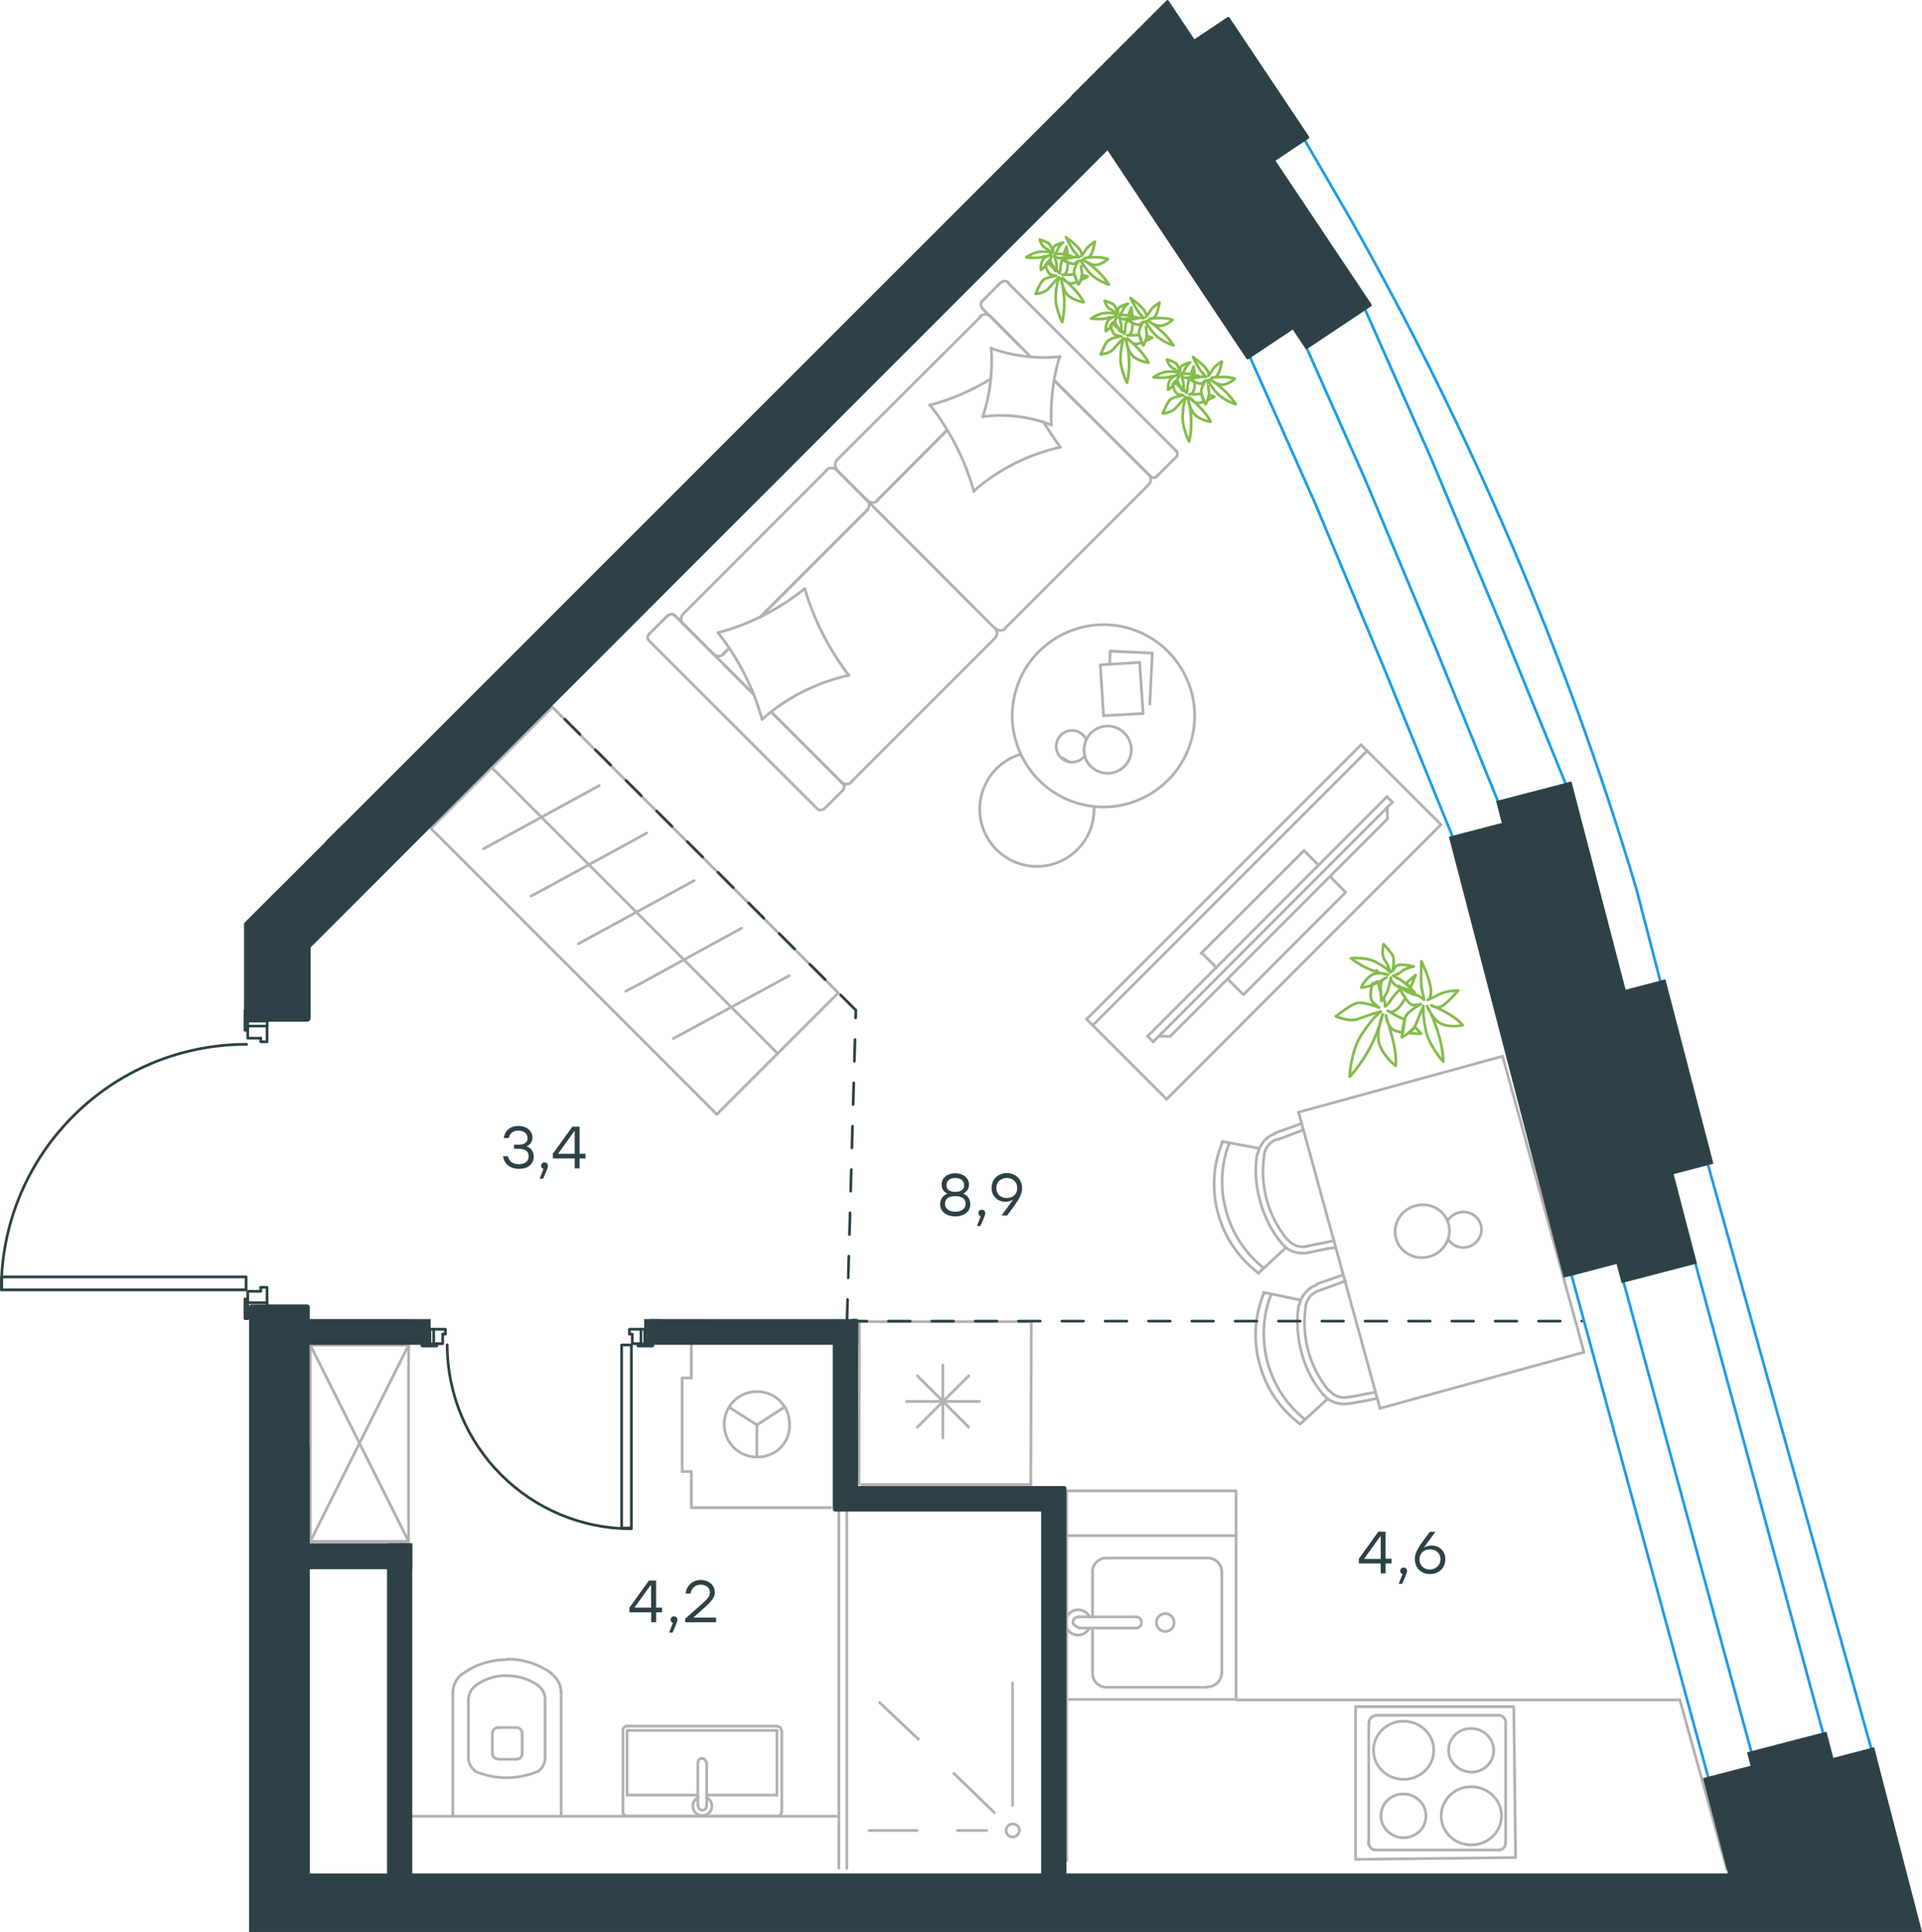 <?xml version="1.0" encoding="utf-8"?>
<!-- Generator: Adobe Illustrator 26.5.0, SVG Export Plug-In . SVG Version: 6.00 Build 0)  -->
<svg version="1.1" id="Слой_1" xmlns="http://www.w3.org/2000/svg" xmlns:xlink="http://www.w3.org/1999/xlink" x="0px" y="0px"
	 viewBox="0 0 1064.5 1070" style="enable-background:new 0 0 1064.5 1070;" xml:space="preserve">
<style type="text/css">
	.st0{fill:none;stroke:#B2B1B0;stroke-width:1.5;stroke-linecap:round;stroke-linejoin:round;stroke-miterlimit:10;}
	.st1{fill:none;stroke:#B2B1B0;stroke-width:1.5;stroke-linejoin:round;stroke-miterlimit:10;}
	.st2{fill:none;stroke:#84BC4A;stroke-width:1.5;stroke-linecap:round;stroke-linejoin:round;stroke-miterlimit:10;}
	.st3{fill:none;stroke:#2D4146;stroke-width:1.5;stroke-linecap:round;stroke-linejoin:round;stroke-miterlimit:10;}
	
		.st4{fill:none;stroke:#2D4146;stroke-width:1.5;stroke-linecap:round;stroke-linejoin:round;stroke-miterlimit:10;stroke-dasharray:12;}
	.st5{fill:none;stroke:#1D9CEB;stroke-width:1.5;stroke-linecap:round;stroke-linejoin:round;stroke-miterlimit:10;}
	.st6{fill:#2D4146;stroke:#2D4146;stroke-width:0.5;stroke-linecap:round;stroke-linejoin:round;stroke-miterlimit:10;}
	.st7{fill:#2D4146;stroke:#2D4146;stroke-width:0.5;stroke-linecap:round;stroke-linejoin:round;stroke-miterlimit:9.999;}
	.st8{enable-background:new    ;}
	.st9{fill:#2D4146;}
	.st10{fill:#2D4146;stroke:#2D4146;stroke-width:1.5;stroke-linecap:round;stroke-linejoin:round;stroke-miterlimit:10;}
</style>
<g>
	<polyline class="st0" points="226.3,853.7 171.9,853.7 171.9,745 	"/>
	<g>
		<polyline class="st0" points="226.3,745 226.3,853.7 171.9,745 		"/>
		<polyline class="st0" points="226.3,745 171.9,853.7 226.3,853.7 		"/>
		<line class="st0" x1="171.9" y1="745" x2="226.3" y2="745"/>
	</g>
</g>
<rect x="462.6" y="741.5" class="st1" width="1.6" height="94.2"/>
<rect x="472.4" y="731.9" class="st1" width="1.6" height="94.2"/>
<rect x="464.2" y="733.5" class="st1" width="8.1" height="100.7"/>
<rect x="464.2" y="834.2" class="st1" width="115.3" height="1.6"/>
<rect x="474" y="824.5" class="st1" width="115.3" height="1.6"/>
<rect x="472.3" y="826" class="st1" width="115.4" height="8.1"/>
<rect x="578" y="835.8" class="st1" width="1.6" height="203"/>
<rect x="587.8" y="826" class="st1" width="1.6" height="212.8"/>
<rect x="579.7" y="834.2" class="st1" width="8.1" height="204.7"/>
<rect x="170.2" y="731.9" class="st1" width="56.9" height="11.4"/>
<line class="st0" x1="722.2" y1="471.1" x2="730.2" y2="479.1"/>
<line class="st0" x1="665.2" y1="528" x2="722.2" y2="471.1"/>
<polyline class="st0" points="736.6,485.4 745.3,494.2 688.7,550.9 679.9,542.2 "/>
<line class="st0" x1="673.6" y1="535.8" x2="665.6" y2="527.8"/>
<line class="st0" x1="605.2" y1="567.9" x2="757.2" y2="415.8"/>
<line class="st0" x1="646.1" y1="608.8" x2="601.8" y2="564.5"/>
<line class="st0" x1="601.8" y1="564.5" x2="753.8" y2="412.5"/>
<line class="st0" x1="753.8" y1="412.5" x2="798.1" y2="456.7"/>
<line class="st0" x1="771.2" y1="444.3" x2="768.1" y2="441.2"/>
<line class="st0" x1="641.8" y1="573.9" x2="648.1" y2="574"/>
<line class="st0" x1="768.4" y1="453.6" x2="768.4" y2="447"/>
<line class="st0" x1="771.2" y1="444.3" x2="638.7" y2="577"/>
<line class="st0" x1="635.6" y1="573.9" x2="768.2" y2="441.2"/>
<line class="st0" x1="638.7" y1="577" x2="635.6" y2="573.9"/>
<line class="st0" x1="648.1" y1="574" x2="768.4" y2="453.6"/>
<polygon class="st0" points="238.6,458.8 397,617.2 464.3,549.9 305.9,391.6 "/>
<line class="st0" x1="272.4" y1="425.1" x2="430.7" y2="583.5"/>
<line class="st0" x1="372.9" y1="575.2" x2="380.7" y2="571"/>
<line class="st0" x1="380.7" y1="571" x2="437.1" y2="540.4"/>
<line class="st0" x1="346.6" y1="549" x2="354.4" y2="544.9"/>
<line class="st0" x1="354.4" y1="544.9" x2="410.8" y2="514"/>
<line class="st0" x1="320.3" y1="522.7" x2="328.1" y2="518.5"/>
<line class="st0" x1="328.1" y1="518.5" x2="384.5" y2="487.7"/>
<line class="st0" x1="294.1" y1="496.3" x2="301.8" y2="492.2"/>
<line class="st0" x1="301.8" y1="492.2" x2="358.2" y2="461.4"/>
<line class="st0" x1="267.8" y1="470.1" x2="275.5" y2="465.9"/>
<line class="st0" x1="275.5" y1="465.9" x2="331.9" y2="435.1"/>
<line class="st0" x1="684.6" y1="825.7" x2="590.8" y2="825.7"/>
<path class="st0" d="M802.3,969.4c0,6.6,5.7,11.8,12.5,12.1c6.9,0,12.5-5.2,12.5-12.1c0-6.6-5.7-12.1-12.5-12.1
	C808.1,957.2,802.3,962.5,802.3,969.4z"/>
<path class="st0" d="M798.2,1005.7c0,8.9,7.4,16.1,16.7,16.1c9.2,0,16.7-7.2,16.7-16.1c0-8.9-7.5-16.1-16.7-16.1
	C805.7,989.5,798.2,996.8,798.2,1005.7z"/>
<path class="st0" d="M764.8,1005.7c0,6.6,5.7,12.1,12.5,12.1c6.9,0,12.5-5.2,12.5-12.1c0-6.6-5.7-12.1-12.5-12.1
	C770.6,993.5,764.8,998.8,764.8,1005.7z"/>
<path class="st0" d="M760.7,969.4c0,8.9,7.4,16.1,16.7,16.1c9.2,0,16.7-7.2,16.7-16.1c0-8.9-7.5-16.1-16.7-16.1
	C768.2,953.2,760.7,960.5,760.7,969.4z"/>
<line class="st0" x1="833.9" y1="954.5" x2="833.9" y2="1020.6"/>
<line class="st0" x1="830.1" y1="1024.6" x2="761.8" y2="1024.6"/>
<line class="st0" x1="758.1" y1="1020.6" x2="758.1" y2="954.5"/>
<line class="st0" x1="761.8" y1="950" x2="830.1" y2="950"/>
<path class="st0" d="M761.8,1024.6c-2.1,0-3.9-2-3.9-4.3"/>
<path class="st0" d="M830.1,950c2.1,0,3.9,2,3.9,4.3"/>
<path class="st0" d="M833.9,1020.4c0,2.6-1.8,4.3-3.9,4.3"/>
<path class="st0" d="M758.1,954.5c0-2.6,1.8-4.3,3.9-4.3"/>
<polygon class="st0" points="838.4,945.2 839.4,1028.8 750.8,1029.8 750.8,945.2 "/>
<line class="st0" x1="930.4" y1="941.5" x2="685.2" y2="941.5"/>
<line class="st0" x1="684.7" y1="850.5" x2="590.9" y2="850.5"/>
<line class="st0" x1="764.3" y1="780" x2="877.3" y2="748.9"/>
<line class="st0" x1="719.2" y1="616" x2="764.3" y2="780"/>
<line class="st0" x1="832.2" y1="585" x2="719.2" y2="616"/>
<line class="st0" x1="877.3" y1="748.9" x2="832.2" y2="585"/>
<line class="st0" x1="746.8" y1="773.9" x2="757.8" y2="771.8"/>
<line class="st0" x1="758.4" y1="775.4" x2="762.8" y2="774.5"/>
<line class="st0" x1="757.8" y1="771.8" x2="761.8" y2="771"/>
<line class="st0" x1="730.6" y1="714.8" x2="745.1" y2="709.5"/>
<line class="st0" x1="729.2" y1="711.2" x2="744.1" y2="706"/>
<line class="st0" x1="747.4" y1="777.4" x2="758.4" y2="775.4"/>
<line class="st0" x1="720.2" y1="720" x2="699.9" y2="715.8"/>
<line class="st0" x1="735.2" y1="774.8" x2="720.1" y2="788.7"/>
<line class="st0" x1="723.8" y1="690.2" x2="734.8" y2="688"/>
<line class="st0" x1="735.4" y1="691.5" x2="739.8" y2="690.9"/>
<line class="st0" x1="734.8" y1="688" x2="738.8" y2="687.2"/>
<line class="st0" x1="707.6" y1="631.2" x2="721.9" y2="625.8"/>
<line class="st0" x1="706.2" y1="627.5" x2="721.1" y2="622.2"/>
<line class="st0" x1="724.4" y1="693.8" x2="735.4" y2="691.5"/>
<line class="st0" x1="697.1" y1="636" x2="676.9" y2="632.2"/>
<line class="st0" x1="712.2" y1="691" x2="697.1" y2="705"/>
<path class="st0" d="M802.1,686.4c2.3,3.6,6.6,5.4,10.9,4.2c5.5-1.5,8.6-7.1,7.2-12.2c-1.5-5.3-7.2-8.3-12.4-6.8
	c-2.6,0.7-4.9,2.6-6.2,4.7"/>
<path class="st0" d="M773.2,685.9c-2.2-7.9,2.8-16,10.7-18.1c7.9-2.2,16.3,2.2,18.4,10.1c2.1,7.6-2.6,15.9-10.7,18.1
	C783.8,698.2,775.3,693.8,773.2,685.9z"/>
<path class="st0" d="M730.2,714.9c-3.8,1.3-6.6,4.8-7.1,8.7"/>
<path class="st0" d="M723.2,723.5c-1.3,8.3-0.8,16.7,1.4,24.8c2.2,8.1,6.1,15.5,11.4,22"/>
<path class="st0" d="M736.2,770c2.4,3.1,6.4,4.7,10.5,3.8"/>
<path class="st0" d="M703.9,717.2c-4.7,12-5.1,25.3-1.8,37.6c3.4,12.3,10.5,23.3,20.7,31.4"/>
<path class="st0" d="M733.2,772.5c3.2,4.1,8.8,5.8,14.2,4.8"/>
<path class="st0" d="M729.2,711.7c-4.9,1.6-8.6,6.1-9.7,11.4"/>
<path class="st0" d="M719.3,722.9c-1.4,8.8-0.7,17.9,1.6,26.4c2.3,8.6,6.3,16.4,12.1,23.3"/>
<path class="st0" d="M700.1,716c-5.3,12.7-6.1,26.6-2.4,39.8c3.6,13.2,11.4,24.7,22.4,32.9"/>
<path class="st0" d="M707.2,631c-3.8,1.3-6.6,4.8-7.1,8.7"/>
<path class="st0" d="M700.2,639.8c-1.3,8.3-0.8,16.7,1.4,24.8c2.2,8.1,6.1,15.5,11.4,22"/>
<path class="st0" d="M713.2,686.5c2.4,3.1,6.4,4.7,10.6,3.8"/>
<path class="st0" d="M680.8,633.2c-4.7,12-5.1,25.3-1.7,37.6s10.5,23.3,20.7,31.4"/>
<path class="st0" d="M710.3,689c3.2,4.1,8.8,5.8,14.2,4.8"/>
<path class="st0" d="M706.2,627.9c-5,1.6-8.6,6.1-9.7,11.4"/>
<path class="st0" d="M696.3,639c-1.5,8.6-0.8,17.7,1.6,26.2c2.4,8.8,6.4,16.7,12.1,23.6"/>
<path class="st0" d="M677.1,632.5c-5.3,12.6-6.1,26.6-2.4,39.8c3.6,13.2,11.4,24.5,22.4,32.9"/>
<line class="st0" x1="480.2" y1="282.6" x2="421.1" y2="341.7"/>
<line class="st0" x1="640.9" y1="263.6" x2="651.3" y2="253.2"/>
<line class="st0" x1="556.8" y1="347.8" x2="636.2" y2="268.4"/>
<line class="st0" x1="400.7" y1="367.9" x2="417.5" y2="384.6"/>
<line class="st0" x1="427.1" y1="394.3" x2="465.9" y2="433.1"/>
<line class="st0" x1="583.8" y1="210.6" x2="636.2" y2="262.9"/>
<line class="st0" x1="463.5" y1="260.4" x2="480.2" y2="277.1"/>
<line class="st0" x1="524.5" y1="238.3" x2="485.9" y2="277"/>
<line class="st0" x1="369.9" y1="340.8" x2="359.5" y2="351.2"/>
<line class="st0" x1="480.2" y1="277.1" x2="463.5" y2="260.4"/>
<line class="st0" x1="463.6" y1="254.7" x2="543.2" y2="175.3"/>
<line class="st0" x1="637.2" y1="263.8" x2="583.8" y2="210.6"/>
<line class="st0" x1="485.9" y1="282.8" x2="539.2" y2="336.2"/>
<line class="st0" x1="471.4" y1="433.1" x2="551" y2="353.5"/>
<line class="st0" x1="456.4" y1="448.1" x2="466.8" y2="437.7"/>
<line class="st0" x1="403.8" y1="359" x2="400.6" y2="362.2"/>
<line class="st0" x1="417.5" y1="384.6" x2="373.8" y2="340.9"/>
<line class="st0" x1="403.8" y1="359" x2="400.6" y2="362.2"/>
<line class="st0" x1="395.1" y1="362.2" x2="378.4" y2="345.5"/>
<line class="st0" x1="480.2" y1="277.1" x2="463.5" y2="260.4"/>
<line class="st0" x1="524.5" y1="238.3" x2="485.9" y2="277"/>
<line class="st0" x1="378.4" y1="340" x2="457.9" y2="260.4"/>
<line class="st0" x1="466.8" y1="434" x2="427.1" y2="394.3"/>
<line class="st0" x1="480.2" y1="282.6" x2="421.1" y2="341.7"/>
<line class="st0" x1="651.3" y1="249.6" x2="558.2" y2="156.6"/>
<line class="st0" x1="554.4" y1="156.3" x2="544" y2="166.8"/>
<line class="st0" x1="544" y1="170.8" x2="571" y2="197.8"/>
<line class="st0" x1="551" y1="348" x2="480.2" y2="277.1"/>
<line class="st0" x1="548.7" y1="175.3" x2="565.3" y2="192.1"/>
<path class="st0" d="M370.1,340.9c0.9-0.9,2.6-1.1,3.7,0"/>
<path class="st0" d="M640.8,263.8c-0.9,0.9-2.6,1.1-3.7,0"/>
<path class="st0" d="M544,170.4c-0.9-0.9-1.1-2.6,0-3.7"/>
<path class="st0" d="M480.2,276.8c1.7,1.7,1.5,4.3,0,5.8"/>
<path class="st0" d="M542.8,175.3c1.7-1.7,4.3-1.5,5.8,0"/>
<path class="st0" d="M378.4,345.8c-1.7-1.7-1.5-4.3,0-5.8"/>
<path class="st0" d="M551,347.7c1.7,1.7,1.5,4.3,0,5.8"/>
<path class="st0" d="M457.6,260.4c1.7-1.7,4.3-1.5,5.8,0"/>
<path class="st0" d="M556.8,348.1c-1.5,1.5-4.1,1.4-5.7-0.2"/>
<path class="st0" d="M456.3,447.9c-0.9,0.9-2.6,1.1-3.7,0l-93.1-93c-0.9-0.9-1.1-2.6,0-3.7"/>
<path class="st0" d="M463.8,260.4c-1.7-1.7-1.7-4.1-0.2-5.7"/>
<path class="st0" d="M651.3,249.6c0.9,0.9,1.1,2.6,0,3.7"/>
<path class="st0" d="M471.7,433.1c-1.7,1.7-4.3,1.5-5.8,0"/>
<path class="st0" d="M466.8,434c0.9,0.9,1.1,2.6,0,3.7"/>
<path class="st0" d="M636.2,262.6c1.7,1.7,1.5,4.3,0,5.8"/>
<path class="st0" d="M400.9,362.2c-1.7,1.7-4.3,1.5-5.8,0"/>
<path class="st0" d="M485.9,277.3c-1.5,1.5-4.1,1.4-5.7-0.2"/>
<path class="st0" d="M554.7,156.4c0.9-0.9,2.6-1.1,3.7,0"/>
<path class="st0" d="M470.1,374c-11-14.4-19.3-30.7-24.4-48"/>
<path class="st0" d="M582.3,235.4c-0.6-12.9,0.9-25.8,4.6-38"/>
<path class="st0" d="M544.3,230.8c12.9-1.8,25.9-0.1,38,4.6"/>
<path class="st0" d="M422.1,398.4c13.6-12.1,30.2-20.4,48-24.4"/>
<path class="st0" d="M515,224.2c11.2,14.3,19.5,30.5,24.4,48"/>
<path class="st0" d="M548.8,209.8c-10.4,6.4-21.9,11.5-33.9,14.6"/>
<path class="st0" d="M539.2,272.1c13.6-12.1,30.2-20.4,48-24.4"/>
<path class="st0" d="M397.7,350.4c11.2,14.3,19.5,30.5,24.4,48"/>
<path class="st0" d="M445.7,326c-14.1,11.4-30.5,19.8-48,24.4"/>
<path class="st0" d="M549,192.6c0.9,12.9-0.6,25.8-4.6,38"/>
<path class="st0" d="M587.4,247.8c-3.4-4.6-6.6-9.4-9.5-14.1"/>
<path class="st0" d="M587.2,197.6c-12.9,1.2-25.8-0.3-38-4.6"/>
<line class="st0" x1="638.2" y1="361.7" x2="614.9" y2="360.6"/>
<line class="st0" x1="614.9" y1="360.6" x2="614.6" y2="367.9"/>
<line class="st0" x1="636.8" y1="390" x2="638.2" y2="361.7"/>
<line class="st0" x1="631.2" y1="366.9" x2="609.4" y2="368.2"/>
<line class="st0" x1="609.4" y1="368.2" x2="611.2" y2="396.4"/>
<line class="st0" x1="611.2" y1="396.4" x2="633.1" y2="395.2"/>
<line class="st0" x1="633.1" y1="395.2" x2="631.2" y2="366.9"/>
<path class="st0" d="M562.5,382.9c7.5-26.8,35.4-42.5,62.2-35.1c26.8,7.5,42.6,35.4,35.1,62.2c-7.5,26.8-35.4,42.6-62.2,35.1
	C570.8,437.6,555,409.7,562.5,382.9z"/>
<path class="st0" d="M600.9,411.7c1.9-6.8,9-11.1,16.1-9.1c6.8,1.9,11.1,9.1,9.1,16.1c-1.9,6.8-9,11.1-16.1,9.1
	C602.9,425.9,598.9,418.8,600.9,411.7z"/>
<path class="st0" d="M601.6,409.6c-1.1-2.3-3.1-4-5.5-4.7c-4.5-1.2-9.4,1.3-10.8,6.1c-1.3,4.7,1.3,9.4,6.1,10.8
	c3.4,1,7.2-0.3,9.4-3.1"/>
<path class="st0" d="M591.2,421.4c-1-0.6-1.7-1-2.7-1.6"/>
<path class="st0" d="M565.5,417.7c-10.5,3-18.7,11.2-21.7,22c-4.7,16.8,5.2,34.3,22,39c16.8,4.7,34.3-5.2,39-22
	c0.9-3.2,1.3-6.7,1.1-9.9"/>
<g>
	<line class="st0" x1="285.9" y1="974.4" x2="276" y2="974.4"/>
	<line class="st0" x1="250.8" y1="1005.9" x2="250.8" y2="937.5"/>
	<line class="st0" x1="276" y1="956.8" x2="285.9" y2="956.8"/>
	<line class="st0" x1="272.7" y1="971.2" x2="272.7" y2="959.9"/>
	<line class="st0" x1="289.2" y1="959.9" x2="289.2" y2="971.2"/>
	<line class="st0" x1="310.8" y1="937.5" x2="310.8" y2="1005.9"/>
	<line class="st0" x1="259.4" y1="973.5" x2="259.4" y2="941"/>
	<line class="st0" x1="301.9" y1="941" x2="301.9" y2="973.5"/>
	<path class="st0" d="M285.9,974.4c1.8,0,3.3-1.3,3.3-3"/>
	<path class="st0" d="M256.1,927c-3.3,2.5-5.3,6.4-5.3,10.4"/>
	<path class="st0" d="M272.7,971.2c0,1.8,1.5,3,3.3,3"/>
	<path class="st0" d="M276,956.8c-1.8,0-3.3,1.3-3.3,3.1"/>
	<path class="st0" d="M280.8,919.2h-0.2c-8.9,0-17.6,2.8-24.4,7.9"/>
	<path class="st0" d="M305.5,926.8c-7.1-5.1-15.5-7.9-24.7-7.9c0.3,0,0.3,0,0,0"/>
	<path class="st0" d="M310.8,937.5c0-4.1-2-7.9-5.3-10.4"/>
	<path class="st0" d="M263.3,933.7c-2.3,1.8-3.8,4.6-3.8,7.4"/>
	<path class="st0" d="M280.8,928h-0.2c-6.4,0-12.5,2-17.3,5.6"/>
	<path class="st0" d="M289.2,959.9c0-1.8-1.5-3.1-3.3-3.1"/>
	<path class="st0" d="M301.9,941c0-2.8-1.5-5.6-3.8-7.4"/>
	<path class="st0" d="M298.4,933.7c-5.1-3.6-11.2-5.6-17.6-5.6"/>
	<path class="st0" d="M263,981c5.6,2.3,11.4,3.6,17.6,3.6c6.1,0,12-1.3,17.6-3.6"/>
	<path class="st0" d="M298.1,981c2.5-1.8,3.8-4.6,3.8-7.4"/>
	<path class="st0" d="M259.4,973.5c0,2.8,1.5,5.6,3.8,7.4"/>
</g>
<line class="st0" x1="218.3" y1="1005.9" x2="464.7" y2="1005.9"/>
<g>
	<line class="st0" x1="386.5" y1="976.2" x2="386.5" y2="999.9"/>
	<line class="st0" x1="391.4" y1="994.2" x2="430.3" y2="994.2"/>
	<line class="st0" x1="345" y1="1003.5" x2="345" y2="958.4"/>
	<line class="st0" x1="347.3" y1="958.4" x2="347.3" y2="994.2"/>
	<line class="st0" x1="430.3" y1="958.4" x2="347.3" y2="958.4"/>
	<line class="st0" x1="430.3" y1="994.2" x2="430.3" y2="958.4"/>
	<line class="st0" x1="391.4" y1="999.9" x2="391.4" y2="976.2"/>
	<line class="st0" x1="347.3" y1="994.2" x2="386.5" y2="994.2"/>
	<line class="st0" x1="430.3" y1="1005.9" x2="347.3" y2="1005.9"/>
	<line class="st0" x1="433" y1="958.4" x2="433" y2="1003.5"/>
	<line class="st0" x1="347.3" y1="956" x2="430.3" y2="956"/>
	<path class="st0" d="M432.7,958.4c0-1.3-1.1-2.3-2.3-2.3"/>
	<path class="st0" d="M347.3,956c-1.3,0-2.3,1.1-2.3,2.3"/>
	<path class="st0" d="M430.5,1005.9c1.3,0,2.3-1.1,2.3-2.3"/>
	<path class="st0" d="M345,1003.5c0,1.3,1.1,2.3,2.3,2.3"/>
	<path class="st0" d="M386.7,995.5c-1.9,0.9-3,2.8-3,4.7c0,3,2.3,5.3,5.3,5.3s5.3-2.3,5.3-5.3c0-1.9-1.3-3.8-3-4.7"/>
	<path class="st0" d="M386.7,999.9v0.4c0,1.3,1.1,2.3,2.3,2.3s2.3-1.1,2.3-2.3v-0.4"/>
	<path class="st0" d="M391.1,976.2L391.1,976.2c0-1.3-1.1-2.3-2.3-2.3c-1.3,0-2.3,1.1-2.3,2.3"/>
</g>
<line class="st0" x1="382.9" y1="763.2" x2="382.9" y2="743.2"/>
<line class="st0" x1="419.2" y1="789.2" x2="434.6" y2="779.2"/>
<line class="st0" x1="419.2" y1="789.2" x2="419.2" y2="807"/>
<line class="st0" x1="377.8" y1="815" x2="382.9" y2="815"/>
<line class="st0" x1="377.8" y1="763.2" x2="377.8" y2="815"/>
<line class="st0" x1="419.2" y1="789.2" x2="404" y2="779.5"/>
<line class="st0" x1="460.1" y1="835" x2="382.9" y2="835"/>
<line class="st0" x1="382.9" y1="835" x2="382.9" y2="815"/>
<line class="st0" x1="382.9" y1="763.2" x2="377.8" y2="763.2"/>
<path class="st0" d="M419.2,807c-9.9,0-18.1-8-18.1-18.1s8-18.2,18.1-18.2s18.1,8,18.1,18.2C437.6,799.2,429.6,807,419.2,807z"/>
<line class="st0" x1="646.1" y1="608.8" x2="798.1" y2="456.7"/>
<line class="st0" x1="502.1" y1="776.2" x2="542.5" y2="776.2"/>
<line class="st0" x1="536.5" y1="762" x2="508.1" y2="790.4"/>
<line class="st0" x1="508.1" y1="762" x2="536.5" y2="790.4"/>
<line class="st0" x1="522.2" y1="756" x2="522.2" y2="796.4"/>
<line class="st0" x1="571" y1="822.2" x2="477.2" y2="822.2"/>
<polyline class="st0" points="475.8,821.8 476,732 571.2,732 570.9,822.2 "/>
<g>
	<line class="st0" x1="597.8" y1="895.5" x2="629.1" y2="895.5"/>
	<line class="st0" x1="605.1" y1="926.5" x2="605.1" y2="901.7"/>
	<line class="st0" x1="676.7" y1="870.7" x2="676.7" y2="926.5"/>
	<line class="st0" x1="605.1" y1="895.5" x2="605.1" y2="870.8"/>
	<line class="st0" x1="612.8" y1="862.9" x2="668.8" y2="862.9"/>
	<line class="st0" x1="629.1" y1="901.7" x2="597.8" y2="901.7"/>
	<line class="st0" x1="668.8" y1="934.5" x2="612.8" y2="934.5"/>
	<path class="st0" d="M629.1,901.7L629.1,901.7c1.8,0,3.1-1.3,3.1-3.1s-1.3-3.1-3.1-3.1"/>
	<path class="st0" d="M605.1,926.7c0,4.4,3.4,7.8,7.8,7.8"/>
	<path class="st0" d="M603.4,895.5c-1-2.4-3.6-3.9-6.3-3.9c-3.9,0-7,3.1-7,7s3.1,7,7,7c2.6,0,5-1.6,6.3-3.9"/>
	<path class="st0" d="M676.7,870.7c0-4.2-3.4-7.8-7.8-7.8"/>
	<path class="st0" d="M612.8,862.9c-4.2,0-7.8,3.4-7.8,7.8"/>
	<path class="st0" d="M668.8,934.2c4.4,0,7.8-3.4,7.8-7.8"/>
	<path class="st0" d="M597.8,895.5h-0.5c-1.6,0-3.1,1.3-3.1,3.1c0,1.6,3.7,3.1,3.7,3.1"/>
	<path class="st0" d="M645.4,893.7c2.6,0,4.9,2.1,4.9,5c0,2.6-2.1,4.9-4.9,4.9c-2.6,0-4.9-2.1-4.9-4.9
		C640.4,896,642.6,893.7,645.4,893.7z"/>
	<line class="st0" x1="683.3" y1="941.2" x2="592.2" y2="941.2"/>
	<line class="st0" x1="684.6" y1="826.5" x2="684.6" y2="941.5"/>
</g>
<line class="st0" x1="590.8" y1="825.7" x2="590.8" y2="1030.6"/>
<line class="st0" x1="930.4" y1="941.5" x2="956.4" y2="1035.3"/>
<path class="st0" d="M557.2,1013.8c0,2,1.6,3.6,3.7,3.6c2,0,3.7-1.6,3.7-3.6s-1.6-3.6-3.7-3.6
	C558.8,1010.2,557.2,1011.8,557.2,1013.8z"/>
<line class="st0" x1="464.6" y1="1034.8" x2="464.6" y2="831"/>
<line class="st0" x1="586.9" y1="831" x2="464.6" y2="831"/>
<line class="st0" x1="469" y1="1034.8" x2="469" y2="835.2"/>
<line class="st0" x1="469" y1="835.2" x2="586.9" y2="835.2"/>
<line class="st0" x1="464.6" y1="831" x2="469" y2="835.2"/>
<line class="st0" x1="546.5" y1="1013.8" x2="530.3" y2="1013.8"/>
<line class="st0" x1="560.8" y1="999.9" x2="560.8" y2="932.2"/>
<line class="st0" x1="550.8" y1="1004" x2="528.3" y2="982.2"/>
<line class="st0" x1="508" y1="1013.8" x2="481.3" y2="1013.8"/>
<line class="st0" x1="508.6" y1="963.2" x2="487.2" y2="943"/>
<path class="st2" d="M649.1,208.8c-0.1-0.2-0.3-0.4-0.4-0.5h-0.1c0,0.1,0.1,0.4,0.1,0.7C648.8,209.1,648.9,208.9,649.1,208.8z
	 M661.7,207.6c-0.3-2.6-0.6-4.6-0.6-4.6s-0.8,1.9-1.5,4.2C660.3,207.1,661.1,207.3,661.7,207.6z M661.8,209.3c0-0.3,0-0.5,0-0.8
	c-0.8,0.1-1.8,0.3-2.7,0.5v0.1C659.8,209.2,660.8,209.4,661.8,209.3z M668.8,221.6c2.1-1,3.8-1.9,3.8-1.9s-1.3-0.5-3.1-0.9
	C669.6,219.8,669.2,220.8,668.8,221.6z M656.8,219.8c0,0-1.4,3.3-1.8,10.2s3.6,14.6,3.6,14.6s1.5-5.6,1.1-12.8s-1.8-11.4-1.8-11.4
	s1,7,4.4,9.8c3.6,2.8,8.2,3.4,8.2,3.4s-1-2.5-4-5.9c-3-3.5-7.6-7.5-7.6-7.5s2.3,3.3,5,3c0.8-0.1,1.9-0.4,3-0.8
	c-0.5-1.2-1.1-2.8-1.6-4.2c-0.3,0-0.4,0.1-0.6,0c-2.9,0.3-6.1,0.2-6.1,0.2s1.9,0.7,2.8-3c0.2-1,0.3-2.3,0.3-3.8
	c-1.1-0.5-2.3-1.2-3.1-1.8c-0.5,1.7-0.8,3.2-0.9,4.2c0,2.9-0.7,3.6-0.7,3.6s-0.5-1.2-2-2.3c0,0.7-0.1,1-0.1,1s-0.7-1-1.5-2.1
	c-1-0.7-2-1.8-2.8-2.8c-0.3,0.5-0.7,1-1.2,1.6v0.1c0.7,2.5,1.8,4.9,3.2,5.3l2.8,0.6c0,0-6.1,0.7-7.7,2.8c-1.7,2.1-3.7,7.2-3.7,7.2
	s5.4-0.5,7.3-3.2C653.7,223.1,656.8,219.8,656.8,219.8z"/>
<path class="st2" d="M669.6,217.4c0.5,2.7-1.9,6.5-1.9,6.5s-2-4.2-2.4-6.5s2.4-6.6,2.4-6.6l-1.9,1.4c-1.6,1.3-6.7-2.3-8-3.1
	c0.1,0.1,0.3,0,0.6,0c1.4,0.1,4,0.4,5.6-0.1c2.1-0.7,3.9-0.2,3.9-0.2s-0.6-0.9-2.2-2.6c-1.7-1.7-5-8.5-5-8.5s5.9,4.2,7.7,7
	c1.7,2.8,0.8,3.5,0.8,3.5s1.4-1.8,2.7-3.9c1.3-2,4.8-4.1,4.8-4.1s-1,5.8-2.4,7.6c-1.2,1.7-3.2,1.4-3.2,1.4s3.6-0.5,7.2-0.4
	s5.6,1,5.6,1s-2.7,2.6-6.2,3.2c-3.5,0.5-7.6-2.9-7.6-2.9s2.8,1.5,7.2,5.5c4.5,3.9,7.1,8.3,7.1,8.3s-6.6-2-10.5-6.3
	c-3.8-4.3-4.9-7-4.9-7S669.1,214.4,669.6,217.4z"/>
<path class="st2" d="M649.1,203.6c-1.9-1.1-2.8-4.5-2.8-4.5s3.3,1,4.7,1.9c1.4,0.9,2.6,4.7,2.6,4.7l0.1-1.8c0.1-1.8,5.5-3.2,5.5-3.2
	s-2.4,2.1-2.9,3.7c-0.6,1.7-1.7,2.5-1.7,2.5s0.7,0.2,2.3,0.1c1.7-0.2,7,1.3,7,1.3s-5,1.5-7.3,1s-2.3-1.4-2.3-1.4s0.5,1.7,1,3.5
	s0.1,5,0.1,5s-2.7-3.6-3.2-5.2c-0.4-1.6,0.7-2.6,0.7-2.6s-1.3,2.4-2.9,4.5c-1.7,2.1-3,2.8-3,2.8s-0.4-2.9,0.9-5.3
	c1.3-2.4,4.9-3.1,4.9-3.1s-2,0.9-6.2,1.5c-4.1,0.5-7.7-0.1-7.7-0.1s4.1-3,8.2-3.1s6,0.6,6,0.6S650.8,204.4,649.1,203.6z"/>
<path class="st2" d="M762.6,538.5c0-0.4-0.1-0.8-0.1-1h-0.2c0,0.2-0.2,0.6-0.4,1.1C762.2,538.8,762.3,538.8,762.6,538.5z M781.2,547
	c1.6-3.8,2.9-7,2.9-7s-2.6,2.1-5.4,4.7C779.8,545.4,780.6,546.2,781.2,547z M779.9,549.5c0.2-0.4,0.4-0.7,0.6-1.1
	c-1.2-0.5-2.8-1-4.1-1.5l-0.2,0.2C777.2,547.9,778.7,548.9,779.9,549.5z M780.2,572.2c3.7,0.3,6.9,0.3,6.9,0.3s-1.5-1.8-3.6-3.7
	C782.6,570.4,781.2,571.4,780.2,572.2z M764.8,560.2c0,0-4.6,3.4-10.7,12.8c-6.1,9.4-6.6,23.3-6.6,23.3s6.6-6.7,11.8-17.1
	c5.2-10.4,6.5-17.5,6.5-17.5s-4.2,10.6-1.6,17.3c2.7,6.8,8.8,11.3,8.8,11.3s0.6-4.3-0.9-11.4c-1.5-7.3-4.6-16.6-4.6-16.6
	s0.7,6.5,4.6,8.3c1.2,0.5,2.9,1,4.9,1.3c0.3-2.1,0.7-4.9,1.1-7.1c-0.3-0.2-0.7-0.2-0.8-0.4c-4.3-1.8-8.7-4.6-8.7-4.6s2.1,2.4,6.3-2
	c1.1-1.2,2.3-3,3.5-5c-1.1-1.6-2.2-3.6-2.9-4.9c-2.1,1.9-3.8,3.9-4.6,5.1c-2.4,4-3.8,4.4-3.8,4.4s0.3-2.1-0.9-4.8
	c-0.6,0.9-1,1.3-1,1.3s-0.2-1.9-0.4-4.2c-0.8-1.8-1.3-4.1-1.7-6.2c-0.9,0.5-1.8,0.8-2.9,1.3L760,545c-1,4.1-1.4,8.4,0.3,10l3.5,3.1
	c0,0-9.1-3.9-13.1-2.3c-4,1.6-10.8,7.1-10.8,7.1s7.9,3.6,12.8,1.3C757.8,562.2,764.8,560.2,764.8,560.2z"/>
<path class="st2" d="M784.3,567c-1.5,4.2-7.9,7.5-7.9,7.5s0.6-7.5,1.9-11s8.6-7.3,8.6-7.3l-3.7,0.5c-3.2,0.5-7.6-8.5-8.7-10.7
	c0.2,0.2,0.5,0.2,0.8,0.4c1.9,1.3,5.2,3.8,7.8,4.4c3.5,0.6,5.6,2.9,5.6,2.9s-0.1-1.7-1.1-5.4s-0.3-15.9-0.3-15.9s5,10.6,5.2,15.9
	c0.2,5.3-1.8,5.5-1.8,5.5s3.4-1.4,6.9-3.3c3.5-1.8,10-1.9,10-1.9s-6.1,7.3-9.3,8.8c-3.1,1.5-5.6-0.6-5.6-0.6s5.5,2.1,10.4,5.2
	c4.9,3,7,5.8,7,5.8s-5.9,1.5-11.3-0.5c-5.3-2.1-8.4-10.1-8.4-10.1s2.7,4.4,5.7,13.5c3.1,9.1,3.3,17.3,3.3,17.3s-7.6-8.1-9.7-17.2
	c-1.9-9-1.3-13.7-1.3-13.7S786.1,562.5,784.3,567z"/>
<path class="st2" d="M766.7,531.4c-1.8-3-0.4-8.5-0.4-8.5s3.8,4.1,5.1,6.4c1.3,2.4-0.2,8.7-0.2,8.7l1.6-2.5
	c1.6-2.5,10.2-0.2,10.2-0.2s-5,1-7,2.9c-2.2,1.9-4.4,2.1-4.4,2.1s0.8,0.8,3.2,1.9c2.6,1.1,8.7,7.5,8.7,7.5s-8.2-1.9-11-4.4
	s-2.1-3.8-2.1-3.8s-0.7,2.8-1.4,5.8c-0.7,3-3.8,7.1-3.8,7.1s-1-7.3-0.3-9.8c0.7-2.6,3-3.2,3-3.2s-3.7,2.4-7.6,4
	c-4,1.6-6.4,1.6-6.4,1.6s1.8-4.4,5.5-6.8c3.7-2.4,9.4-0.4,9.4-0.4s-3.5-0.3-9.9-2.8c-6.2-2.6-10.7-6.3-10.7-6.3s8.2-0.9,14,2.2
	c5.8,3.1,7.9,5.7,7.9,5.7S768.7,534,766.7,531.4z"/>
<path class="st2" d="M614.6,176.2c-0.1-0.2-0.3-0.4-0.4-0.5l-0.1,0.1c0.1,0.1,0.1,0.4,0.1,0.7C614.4,176.4,614.6,176.3,614.6,176.2z
	 M627.2,174.9c-0.3-2.6-0.6-4.6-0.6-4.6s-0.8,1.9-1.5,4.2C625.9,174.6,626.7,174.8,627.2,174.9z M627.3,176.8c0-0.3,0-0.5,0-0.8
	c-0.8,0.1-1.8,0.3-2.7,0.5v0.1C625.3,176.6,626.3,176.8,627.3,176.8z M634.4,188.9c2.1-1,3.8-1.9,3.8-1.9s-1.4-0.5-3.1-0.9
	C635.2,187.1,634.8,188.1,634.4,188.9z M622.4,187.2c0,0-1.4,3.3-1.8,10.2s3.6,14.6,3.6,14.6s1.5-5.6,1.1-12.8s-1.8-11.4-1.8-11.4
	s1,7,4.4,9.8c3.6,2.8,8.2,3.3,8.2,3.3s-1-2.5-4-5.9c-3-3.5-7.6-7.5-7.6-7.5s2.3,3.3,5,3c0.8-0.1,1.9-0.4,3-0.8
	c-0.5-1.2-1.1-2.8-1.6-4.2c-0.3,0-0.4,0.1-0.6,0c-2.9,0.3-6.1,0.2-6.1,0.2s1.9,0.7,2.8-3c0.2-1,0.3-2.4,0.3-3.8
	c-1.1-0.5-2.3-1.2-3.1-1.8c-0.5,1.7-0.8,3.2-0.9,4.2c-0.1,2.9-0.7,3.6-0.7,3.6s-0.5-1.2-2-2.3c0,0.7-0.1,1-0.1,1s-0.7-1-1.5-2.1
	c-1-0.7-2-1.8-2.8-2.8c-0.3,0.6-0.7,1-1.2,1.6v0.1c0.7,2.5,1.8,5,3.2,5.3l2.8,0.6c0,0-6.1,0.7-7.7,2.8c-1.7,2.1-3.7,7.2-3.7,7.2
	s5.4-0.5,7.3-3.2C619.2,190.4,622.4,187.2,622.4,187.2z"/>
<path class="st2" d="M635.1,184.8c0.5,2.7-1.9,6.5-1.9,6.5s-2-4.2-2.4-6.5s2.4-6.6,2.4-6.6l-1.9,1.4c-1.6,1.3-6.7-2.3-8-3.1
	c0.1,0.1,0.3,0,0.6,0c1.4,0.1,4,0.4,5.6-0.1c2.1-0.7,3.9-0.2,3.9-0.2s-0.6-0.9-2.2-2.6c-1.7-1.7-5-8.5-5-8.5s5.9,4.2,7.7,7
	c1.7,2.8,0.8,3.5,0.8,3.5s1.4-1.8,2.7-3.9c1.3-2,4.8-4.1,4.8-4.1s-1,5.8-2.4,7.6c-1.2,1.7-3.2,1.4-3.2,1.4s3.6-0.6,7.2-0.4
	c3.6,0.1,5.6,1,5.6,1s-2.7,2.6-6.2,3.2c-3.5,0.5-7.6-2.9-7.6-2.9s2.8,1.5,7.2,5.5c4.5,3.9,7.1,8.3,7.1,8.3s-6.6-2.1-10.5-6.3
	c-3.8-4.3-4.9-7-4.9-7S634.6,181.8,635.1,184.8z"/>
<path class="st2" d="M614.6,171.1c-1.9-1.1-2.8-4.5-2.8-4.5s3.3,1,4.7,1.9c1.4,0.9,2.6,4.7,2.6,4.7l0.1-1.8c0.1-1.8,5.5-3.2,5.5-3.2
	s-2.4,2-2.9,3.7c-0.6,1.7-1.7,2.5-1.7,2.5s0.7,0.2,2.3,0.1c1.7-0.2,7,1.3,7,1.3s-5,1.5-7.3,1s-2.3-1.4-2.3-1.4s0.5,1.7,1,3.5
	s0.1,5,0.1,5s-2.7-3.6-3.2-5.2c-0.4-1.6,0.7-2.6,0.7-2.6s-1.3,2.4-2.9,4.5c-1.7,2.1-3,2.8-3,2.8s-0.4-2.9,0.9-5.3
	c1.3-2.4,4.9-3.1,4.9-3.1s-2,0.9-6.2,1.5c-4.1,0.5-7.7-0.1-7.7-0.1s4.1-3,8.2-3.1s6,0.6,6,0.6S616.4,171.8,614.6,171.1z"/>
<path class="st2" d="M578.7,142.4c-0.1-0.2-0.3-0.4-0.4-0.5l-0.1,0.1c0.1,0.1,0.1,0.4,0.1,0.7C578.5,142.6,578.7,142.6,578.7,142.4z
	 M591.3,141.2c-0.3-2.6-0.6-4.6-0.6-4.6s-0.8,1.9-1.5,4.2C590,140.8,590.8,141.1,591.3,141.2z M591.4,143.1c0-0.3,0-0.5,0-0.8
	c-0.8,0.1-1.8,0.3-2.7,0.5v0.2C589.4,142.9,590.5,143.1,591.4,143.1z M598.6,155.1c2.1-1,3.8-1.9,3.8-1.9s-1.4-0.5-3.1-0.9
	C599.2,153.4,598.8,154.3,598.6,155.1z M586.5,153.6c0,0-1.4,3.3-1.8,10.2c-0.4,6.9,3.6,14.6,3.6,14.6s1.5-5.6,1.1-12.8
	s-1.8-11.4-1.8-11.4s1,7,4.4,9.8c3.6,2.8,8.2,3.4,8.2,3.4s-1-2.5-4-5.9c-3-3.5-7.6-7.5-7.6-7.5s2.3,3.3,5,3c0.8-0.1,1.9-0.4,3-0.8
	c-0.5-1.2-1.1-2.8-1.6-4.2c-0.3,0-0.4,0.1-0.6,0c-2.9,0.3-6.1,0.2-6.1,0.2s1.9,0.7,2.8-3c0.2-1,0.3-2.3,0.3-3.8
	c-1.1-0.5-2.3-1.2-3.1-1.8c-0.5,1.7-0.8,3.2-0.9,4.2c-0.1,2.9-0.7,3.6-0.7,3.6s-0.5-1.2-2-2.3c0,0.7-0.1,1-0.1,1s-0.7-1-1.5-2.1
	c-1-0.7-2-1.8-2.8-2.8c-0.3,0.5-0.7,1-1.2,1.6l-0.1,0.1c0.7,2.5,1.8,4.9,3.2,5.3l2.8,0.6c0,0-6.1,0.7-7.7,2.8
	c-1.7,2.1-3.7,7.2-3.7,7.2s5.4-0.5,7.3-3.2C583.3,156.6,586.5,153.6,586.5,153.6z"/>
<path class="st2" d="M599.2,151.1c0.5,2.7-1.9,6.5-1.9,6.5s-2-4.2-2.4-6.5s2.4-6.6,2.4-6.6l-1.9,1.4c-1.6,1.3-6.7-2.3-7.9-3.1
	c0.1,0.1,0.3,0,0.6,0c1.4,0.1,4,0.4,5.6-0.1c2.1-0.7,3.9-0.2,3.9-0.2s-0.6-0.9-2.2-2.6c-1.7-1.7-5-8.5-5-8.5s5.9,4.2,7.7,7
	c1.7,2.8,0.8,3.5,0.8,3.5s1.4-1.8,2.7-3.9c1.3-2,4.8-4.1,4.8-4.1s-1,5.8-2.4,7.6c-1.2,1.7-3.2,1.4-3.2,1.4s3.6-0.6,7.2-0.4
	c3.6,0.1,5.6,1,5.6,1s-2.7,2.6-6.2,3.2c-3.5,0.5-7.6-2.9-7.6-2.9s2.8,1.5,7.2,5.5c4.5,3.9,7.1,8.3,7.1,8.3s-6.6-2.1-10.5-6.3
	c-3.8-4.3-4.9-7-4.9-7S598.7,148.1,599.2,151.1z"/>
<path class="st2" d="M578.7,137.2c-1.9-1.1-2.8-4.5-2.8-4.5s3.3,1,4.7,1.9s2.6,4.7,2.6,4.7l0.1-1.8c0.1-1.8,5.5-3.2,5.5-3.2
	s-2.4,2.1-2.9,3.7c-0.6,1.7-1.7,2.5-1.7,2.5s0.7,0.2,2.3,0.1c1.7-0.2,7,1.3,7,1.3s-5,1.5-7.3,1c-2.3-0.5-2.3-1.4-2.3-1.4
	s0.5,1.7,1,3.5s0.1,5,0.1,5s-2.7-3.6-3.2-5.2c-0.4-1.6,0.6-2.6,0.6-2.6s-1.3,2.4-2.9,4.5c-1.7,2.1-3,2.8-3,2.8s-0.4-2.9,0.9-5.3
	c1.3-2.4,4.9-3.1,4.9-3.1s-2,0.9-6.2,1.5c-4.1,0.5-7.7-0.1-7.7-0.1s4.1-3,8.2-3.1c4.1-0.1,6,0.6,6,0.6S580.5,138.1,578.7,137.2z"/>
<rect x="238.1" y="736.2" class="st3" width="2.1" height="8.1"/>
<rect x="355" y="736.2" class="st3" width="2.1" height="8.1"/>
<path class="st3" d="M247.7,744.8c0,56.3,45.7,101.9,102,101.9"/>
<rect x="344.3" y="744.9" class="st3" width="5.4" height="101.4"/>
<line class="st3" x1="361.4" y1="744.2" x2="357.2" y2="744.2"/>
<polyline class="st3" points="355,744.2 353.4,744.2 353.4,745.4 361.4,745.4 361.4,744.2 "/>
<line class="st3" x1="241.9" y1="744.2" x2="240.2" y2="744.2"/>
<polyline class="st3" points="238.1,744.2 233.8,744.2 233.8,745.4 241.9,745.4 241.9,744.2 "/>
<line class="st3" x1="361.4" y1="744.2" x2="357.2" y2="744.2"/>
<polyline class="st3" points="355,744.2 353.4,744.2 353.4,745.4 361.4,745.4 361.4,744.2 "/>
<line class="st3" x1="241.9" y1="744.2" x2="240.2" y2="744.2"/>
<polyline class="st3" points="238.1,744.2 233.8,744.2 233.8,745.4 241.9,745.4 241.9,744.2 "/>
<polyline class="st3" points="245.2,738.9 246.7,738.9 246.7,736.2 240.2,736.2 "/>
<polyline class="st3" points="240.2,744.2 245.2,744.2 245.2,738.9 "/>
<polyline class="st3" points="348.6,738.9 350.2,738.9 350.2,744.2 355,744.2 "/>
<polyline class="st3" points="355,736.2 348.6,736.2 348.6,738.9 "/>
<rect x="137.2" y="565.5" class="st3" width="10.8" height="2.8"/>
<rect x="137.2" y="721.5" class="st3" width="10.8" height="2.8"/>
<path class="st3" d="M136.6,578.4c-75.2,0-135.9,60.9-135.9,136"/>
<rect x="1" y="707.2" class="st3" width="135.3" height="7.2"/>
<line class="st3" x1="137.2" y1="730.2" x2="137.2" y2="724.5"/>
<polyline class="st3" points="137.2,721.5 137.2,719.5 135.7,719.5 135.7,730.2 137.2,730.2 "/>
<line class="st3" x1="137.2" y1="570.5" x2="137.2" y2="568.5"/>
<polyline class="st3" points="137.2,565.5 137.2,559.8 135.7,559.8 135.7,570.5 137.2,570.5 "/>
<line class="st3" x1="137.2" y1="730.2" x2="137.2" y2="724.5"/>
<polyline class="st3" points="137.2,721.5 137.2,719.5 135.7,719.5 135.7,730.2 137.2,730.2 "/>
<line class="st3" x1="137.2" y1="570.5" x2="137.2" y2="568.5"/>
<polyline class="st3" points="137.2,565.5 137.2,559.8 135.7,559.8 135.7,570.5 137.2,570.5 "/>
<polyline class="st3" points="144.4,575 144.4,577 147.9,577 147.9,568.5 "/>
<polyline class="st3" points="137.2,568.5 137.2,575 144.4,575 "/>
<polyline class="st3" points="144.4,713 144.4,715.2 137.2,715.2 137.2,721.5 "/>
<polyline class="st3" points="147.9,721.5 147.9,713 144.4,713 "/>
<line class="st4" x1="468.1" y1="731.7" x2="876.1" y2="731.7"/>
<line class="st4" x1="474" y1="559.5" x2="305" y2="390.5"/>
<line class="st4" x1="469.1" y1="731.7" x2="474" y2="559.5"/>
<polyline class="st5" points="946.8,986.9 870.3,705.9 899.7,697.8 "/>
<polyline class="st5" points="686.8,185.4 728.1,278.1 767.6,372.6 805.3,465.3 "/>
<path class="st5" d="M920.8,548.2l-14.5-55.9c-38.6-129.3-92-253.7-158.3-370.9L718.8,71"/>
<polyline class="st5" points="943.9,637.7 1047.6,1008.5 1029.8,1013.5 "/>
<polyline class="st5" points="714.3,171.6 755.6,264.4 795.1,358.8 832.8,451.6 "/>
<polyline class="st5" points="751.1,160.2 792.2,252.9 831.8,347.4 869.6,440.1 "/>
<line class="st5" x1="896.2" y1="698.9" x2="972.6" y2="979.9"/>
<line class="st5" x1="935.8" y1="688" x2="1012.2" y2="969"/>
<path class="st6" d="M693.8,94.3L693.8,94.3L693.8,94.3L693.8,94.3z M702.8,88h0.9v0.5L702.8,88z"/>
<rect x="357" y="730.8" class="st6" width="118.1" height="13.8"/>
<rect x="160" y="730.8" class="st6" width="78.3" height="13.8"/>
<rect x="833.9" y="455.3" transform="matrix(0.968 -0.252 0.252 0.968 -119.181 233.026)" class="st7" width="30.3" height="251.8"/>
<rect x="862.8" y="433.6" transform="matrix(0.968 -0.252 0.252 0.968 -115.539 241.55)" class="st7" width="42.6" height="275.3"/>
<rect x="911.4" y="543.6" transform="matrix(0.968 -0.252 0.252 0.968 -120.535 252.307)" class="st7" width="24.3" height="105"/>
<g class="st8">
	<path class="st9" d="M295.6,640.6c0,4.2-3.3,6.8-8.1,6.8c-4.4,0-8.2-2.2-8.9-7h2.7c0.7,3.1,3.1,4.4,6.1,4.4c3.4,0,5.4-1.7,5.4-4.4
		c0-2.3-1.4-4.1-5-4.1h-3.1V634h2.4c3.4,0,5.1-1.3,5.1-3.6c0-2.6-2-4.2-5-4.2c-2.7,0-4.6,1-5.4,4.1H279c0.8-4.7,4.1-6.7,8.2-6.7
		c4.3,0,7.7,2.6,7.7,6.4c0,2.2-1.1,4.1-3.3,4.9C294.1,635.7,295.6,637.8,295.6,640.6z"/>
	<path class="st9" d="M300.8,652.8h-1.9l2.1-5.4c-0.8-0.2-1.3-0.9-1.3-1.7c0-1.1,0.8-1.9,1.9-1.9c0.8,0,1.8,0.4,1.9,1.9
		C303.5,646.2,303.4,647,300.8,652.8z"/>
	<path class="st9" d="M324.3,641.6H321v5.5h-2.7v-5.5h-12.1V639l10.8-15h4v15h3.3V641.6z M318.3,639v-12.4h-0.3l-8.9,12.4L318.3,639
		z"/>
</g>
<g class="st8">
	<path class="st9" d="M366.7,893h-3.3v5.5h-2.7V893h-12.1v-2.6l10.8-15h4v15h3.3V893z M360.6,890.4V878h-0.3l-8.9,12.4L360.6,890.4z
		"/>
	<path class="st9" d="M372.5,904.2h-1.9l2.1-5.4c-0.8-0.2-1.3-0.9-1.3-1.7c0-1.1,0.8-1.9,1.9-1.9c0.8,0,1.8,0.4,1.9,1.9
		C375.2,897.7,375.1,898.4,372.5,904.2z"/>
	<path class="st9" d="M396.5,898.5h-17v-2l6.6-5.8c5.5-4.9,7.1-6.3,7.1-8.7c0-2.5-2-4.3-5.1-4.3c-3.2,0-5,1.9-5.7,4.9h-2.7
		c0.6-4.6,3.9-7.5,8.5-7.5c4.6,0,7.7,3,7.7,6.8c0,3.4-2.4,5.5-7.6,10.2l-4.3,3.8h12.6V898.5z"/>
</g>
<g class="st8">
	<path class="st9" d="M537.4,667c0,4.2-3.7,6.7-8.3,6.7c-4.7,0-8.4-2.5-8.4-6.7c0-2.8,1.5-5,4.1-5.9c-2.1-0.8-3.3-2.7-3.3-5
		c0-3.9,3.3-6.3,7.6-6.3c4.2,0,7.6,2.5,7.6,6.3c0,2.2-1.2,4.1-3.3,5C536,662,537.4,664.2,537.4,667z M534.8,666.8
		c0-2.9-2-4.3-5.7-4.3c-3.8,0-5.7,1.4-5.7,4.3c0,2.7,2.4,4.3,5.7,4.3C532.4,671.1,534.8,669.5,534.8,666.8z M524.2,656.5
		c0,2.1,1.4,3.6,4.9,3.6c3.5,0,4.9-1.5,4.9-3.6c0-2.5-2-4.1-4.9-4.1C526.2,652.4,524.2,653.9,524.2,656.5z"/>
	<path class="st9" d="M543,679h-1.9l2.1-5.4c-0.8-0.2-1.3-0.9-1.3-1.7c0-1.1,0.8-1.9,1.9-1.9c0.8,0,1.8,0.4,1.9,1.9
		C545.7,672.4,545.6,673.2,543,679z"/>
	<path class="st9" d="M566.1,658.1c0,4-2.4,7.2-8.3,15.1h-3.1l6.4-8.8c-1.2,0.7-2.5,1.2-4.2,1.2c-4,0-7.7-2.7-7.7-7.7
		c0-5,3.8-8.2,8.5-8.2C562.3,649.8,566.1,652.9,566.1,658.1z M563.4,658c0-3.5-2.6-5.6-5.8-5.6c-3.2,0-5.8,2.2-5.8,5.6
		c0,3.5,2.6,5.5,5.7,5.5C560.9,663.6,563.4,661.5,563.4,658z"/>
</g>
<g class="st8">
	<path class="st9" d="M770.7,865.9h-3.3v5.5h-2.7v-5.5h-12.1v-2.6l10.8-15h4v15h3.3V865.9z M764.7,863.4v-12.4h-0.3l-8.9,12.4
		L764.7,863.4z"/>
	<path class="st9" d="M776.6,877.2h-1.9l2.1-5.4c-0.8-0.2-1.3-0.9-1.3-1.7c0-1.1,0.8-1.9,1.9-1.9c0.8,0,1.8,0.4,1.9,1.9
		C779.3,870.6,779.2,871.3,776.6,877.2z"/>
	<path class="st9" d="M800.5,863.6c0,5-3.7,8.2-8.5,8.2c-4.6,0-8.4-3.1-8.4-8.3c0-4,2.4-7.2,8.3-15.1h3.1l-6.4,8.8
		c1.2-0.7,2.5-1.2,4.2-1.2C796.8,855.9,800.5,858.7,800.5,863.6z M797.8,863.6c0-3.5-2.6-5.5-5.8-5.5c-3.3,0-5.8,2.1-5.8,5.6
		s2.6,5.6,5.7,5.6C795.2,869.2,797.8,867,797.8,863.6z"/>
</g>
<path class="st10" d="M705.4,88.8l19-12.7l-44.1-66l-19,12.7l-14.7-22l-52.5,52.5l0.1,0.1l-403,402.9h-0.1l-10.1,10.1l0.1,0.1
	l-27.2,27.2h-0.1l-17.9,17.9V565c0.1,0,0.2,0.1,0.3,0.1h34c0.6,0,1.1-0.5,1.1-1.1v-38.4l0,0v-1.2l0.8-0.8L612.9,82.7l0.6-0.6
	L691,198.3l25.2-16.8l7.4,11.1L759,169L705.4,88.8z"/>
<rect x="156.5" y="855" class="st6" width="71.6" height="13.9"/>
<path class="st6" d="M1037.8,968l-22.6,5.9l-3.8-14.5l-15.1,3.9l-28.4,7.4l21.5,82.4h-0.2l-19.5-74.9l-26.2,6.8l13.8,52.8h-173
	H599.1h-8.7V826v-1.6c0-0.6-0.5-1.1-1.1-1.1H475v-91.5c0-0.6-0.5-1.1-1.1-1.1h-1.6c-0.6,0-1.1,0.5-1.1,1.1v0.6l-110.5-1.6h-0.5
	c-0.6,0-1.1,0.5-1.1,1.1v1.6v8.1v1.6c0,0.6,0.5,1.1,1.1,1.1h101.3v91.5c0,0.6,0.5,1.1,1.1,1.1h1.6h112.7v200.9h-254h-94.8V855h-13.5
	v182.9h-43.3V855v-40.8v-13.5h-0.1v-56.3H227h9.7c0.6,0,1-0.4,1.1-1c0-0.4-0.1-0.7-0.4-0.9c0.2-0.2,0.4-0.5,0.4-0.8v-8.1
	c0-0.1,0-0.2,0-0.2v-0.1c0-0.1-0.1-0.2-0.1-0.3c0,0,0,0,0-0.1c-0.1-0.1-0.1-0.1-0.2-0.2c0,0,0,0-0.1-0.1c-0.1,0-0.2-0.1-0.3-0.1
	c0,0,0,0-0.1,0l-9.7-1.6c0,0-0.1,0-0.2,0h-55.8v-7.1c0-0.6-0.5-1.1-1.1-1.1h-30.9c-0.6,0-1.1,0.5-1.1,1.1v315.1v30.9h926l0,0
	L1037.8,968z"/>
</svg>
